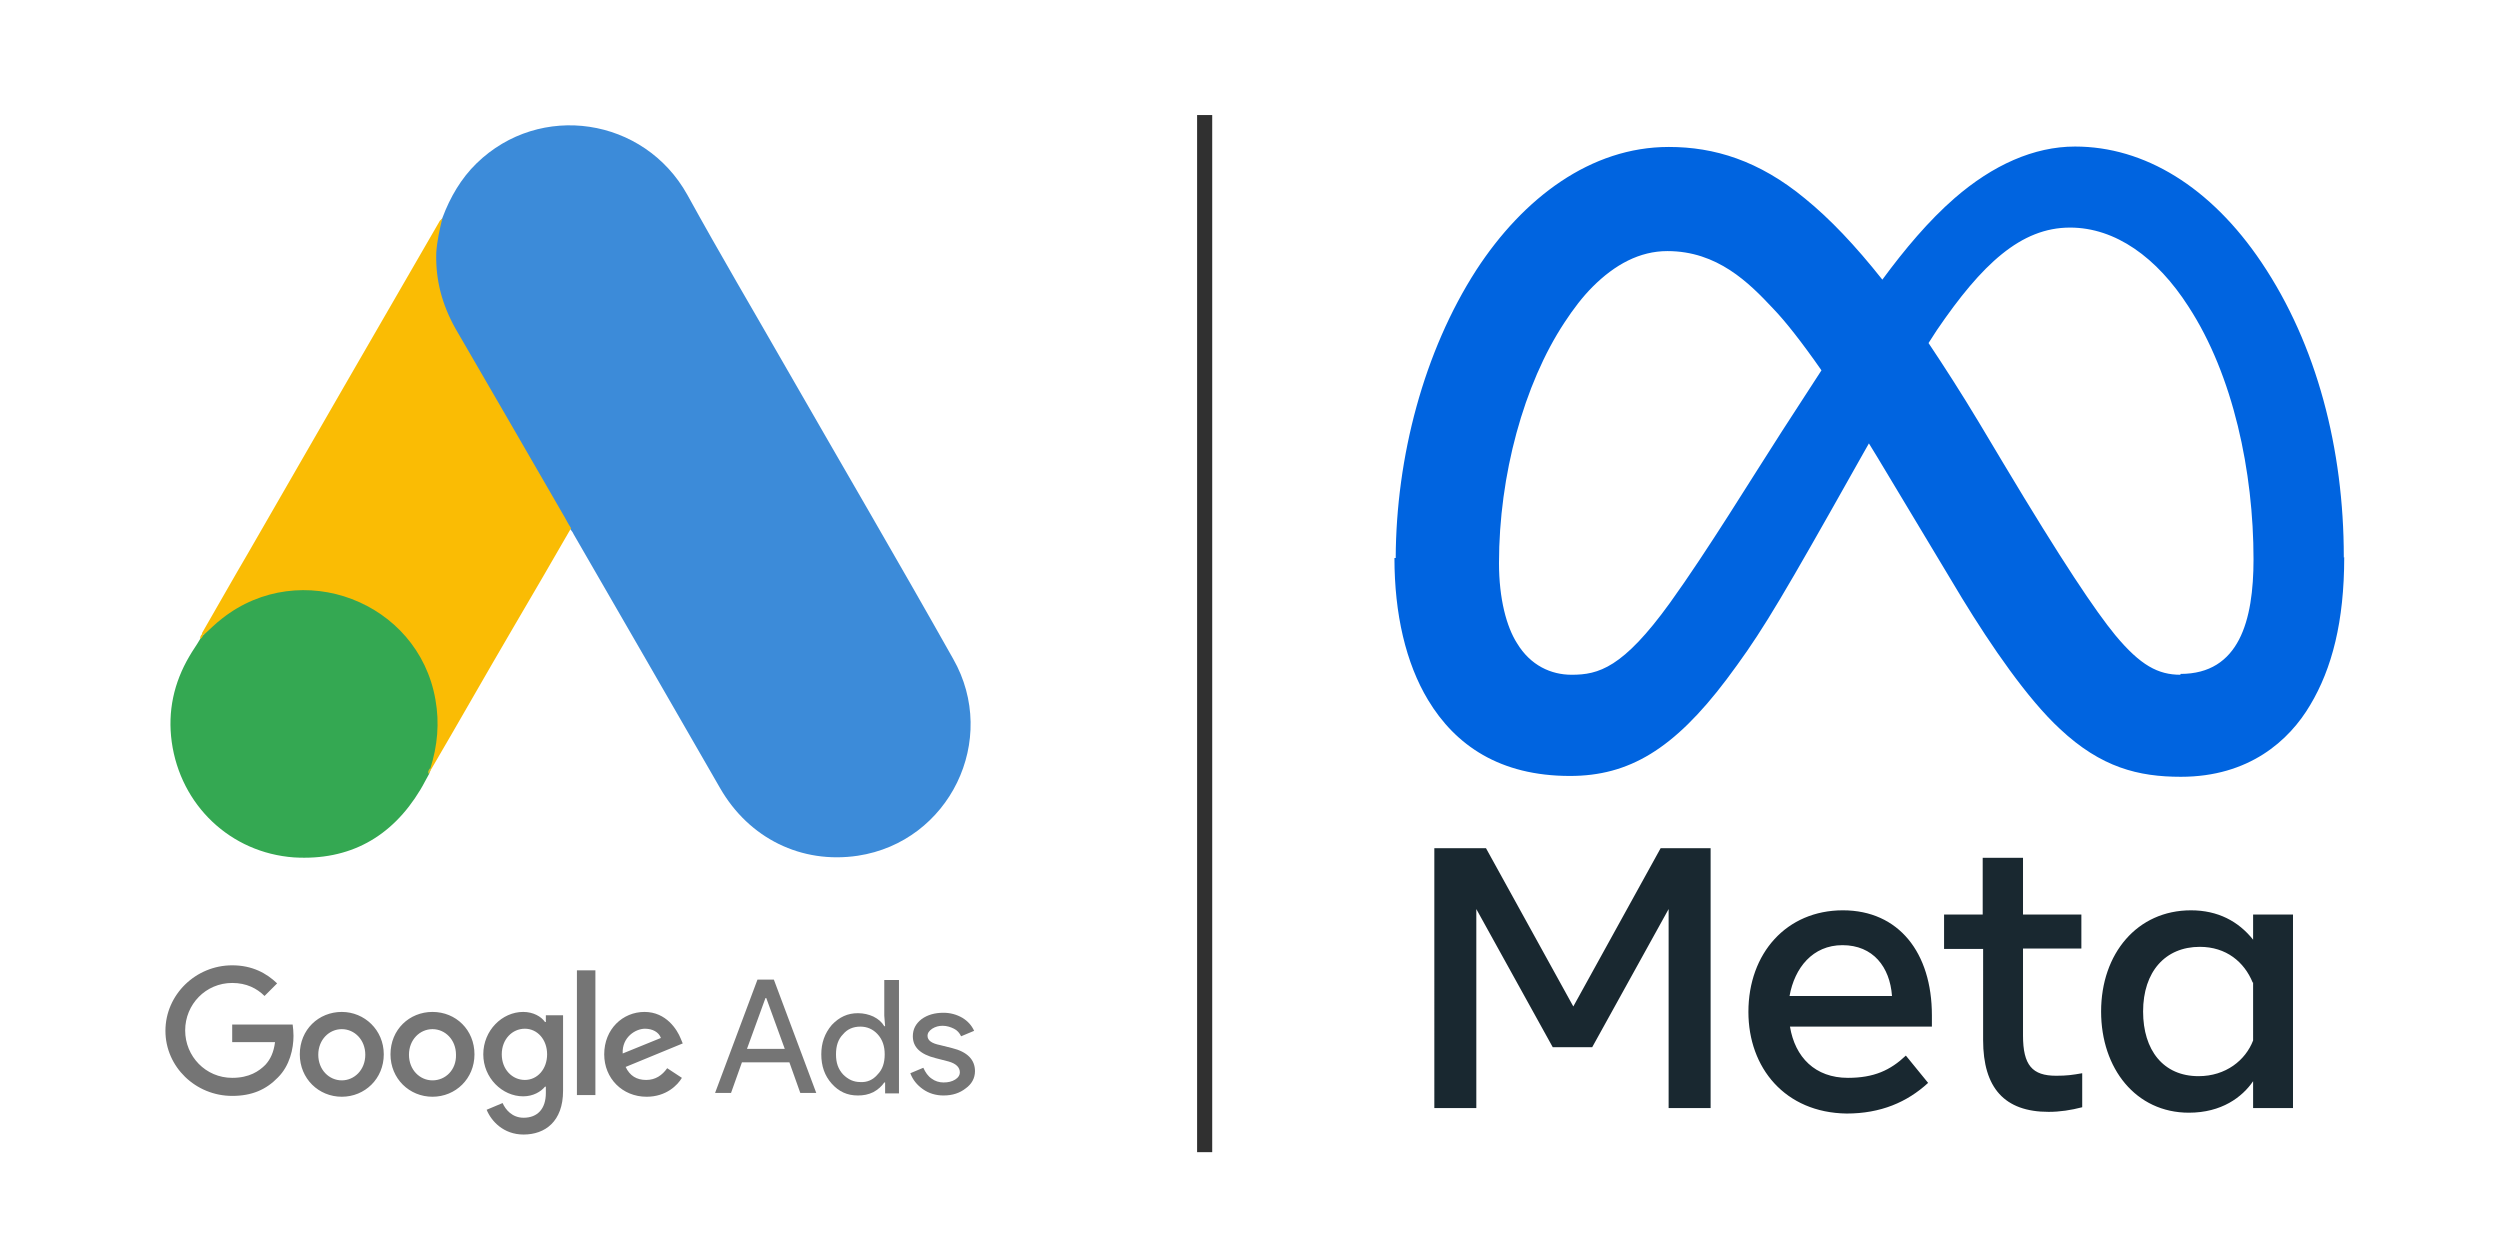 <svg xmlns="http://www.w3.org/2000/svg" xmlns:xlink="http://www.w3.org/1999/xlink" id="Capa_1" x="0px" y="0px" viewBox="0 0 595.4 300" overflow="visible" xml:space="preserve"><g id="_1.svg"></g><g>	<path fill="#115CCD" d="M-494.9,200.7c3.1,3.7,2.6,9.2-1.1,12.2l-28.4,23.7l28.4,23.7c3.7,3.1,4.2,8.5,1.1,12.2s-8.5,4.2-12.2,1.1  l-28.5-23.8c-8.3-6.9-8.3-19.5,0-26.4l28.5-23.8C-503.4,196.5-497.9,197-494.9,200.7z"></path>	<path fill="#115CCD" d="M-467.2,200.7c3.1-3.7,8.5-4.2,12.2-1.1l28.6,23.9c8.3,6.9,8.3,19.5,0,26.4l-28.5,23.8  c-3.7,3.1-9.2,2.6-12.2-1.1c-3.1-3.7-2.6-9.2,1.1-12.2l28.4-23.7L-466,213C-469.9,209.8-470.4,204.4-467.2,200.7z"></path></g><g id="Layer_1"></g><g>	<path fill="#3C8BD9" d="M105.4,51.8c1.8-4.8,4.4-9.3,8.1-12.9c15.1-14.7,39.9-11,50.2,7.5c7.7,14,15.8,27.7,23.7,41.5  c13.2,23,26.6,45.9,39.6,69c11,19.3-0.9,43.6-22.7,46.9c-13.4,2-25.9-4.1-32.8-16.1c-11.6-20.2-23.3-40.4-34.9-60.5  c-0.2-0.5-0.5-0.8-0.8-1.2c-1.2-1-1.8-2.5-2.5-3.8c-5.1-9.1-10.4-18.1-15.6-27c-3.3-5.8-6.8-11.6-10.1-17.4  c-3-5.2-4.4-10.9-4.2-16.9C103.7,57.7,104,54.6,105.4,51.8"></path>	<path fill="#FABC04" d="M105.4,51.8c-0.7,2.8-1.3,5.5-1.5,8.4c-0.2,6.5,1.4,12.4,4.6,18.1c8.4,14.5,16.9,29.1,25.3,43.7  c0.8,1.3,1.4,2.6,2.2,3.8c-4.6,8-9.2,15.9-13.9,23.9c-6.5,11.1-12.9,22.4-19.4,33.5c-0.3,0-0.4-0.2-0.5-0.4  c-0.1-0.6,0.2-1.2,0.3-1.8c3.1-11.5,0.5-21.7-7.4-30.5c-4.8-5.3-11-8.3-18.1-9.3c-9.2-1.3-17.4,1.1-24.7,6.8  c-1.3,1-2.2,2.5-3.7,3.2c-0.3,0-0.5-0.2-0.5-0.4c3.7-6.4,7.3-12.8,11-19.1c15.2-26.4,30.4-52.8,45.7-79.2  C105,52.4,105.3,52.1,105.4,51.8"></path>	<path fill="#34A852" d="M48.5,151.2c1.5-1.3,2.8-2.7,4.4-3.9c18.7-14.7,46.7-4.1,50.8,19.3c1,5.6,0.5,11-1.2,16.4  c-0.1,0.5-0.2,0.8-0.3,1.3c-0.7,1.2-1.3,2.5-2.1,3.8C93.3,199.4,83.2,205,70,204.2c-15.1-1.1-27-12.4-29.1-27.5  c-1-7.3,0.5-14.1,4.2-20.4c0.8-1.4,1.7-2.6,2.5-4C48,151.8,47.8,151.2,48.5,151.2"></path>	<path fill="#FABC04" d="M48.5,151.2c-0.3,0.3-0.3,0.8-0.8,0.9c-0.1-0.5,0.2-0.8,0.5-1.2L48.5,151.2"></path>	<path fill="#E1C025" d="M102.1,184.3c-0.3-0.5,0-0.9,0.3-1.3c0.1,0.1,0.2,0.2,0.3,0.3L102.1,184.3"></path>	<path fill="#757575" d="M55.3,229.9c-8.7,0-15.9,7-15.9,15.6S46.6,261,55.3,261c4.7,0,8.1-1.5,10.9-4.4c2.8-2.8,3.7-6.8,3.7-9.9  c0-1-0.1-1.9-0.2-2.7H55.3v4.2h10.2c-0.3,2.4-1.1,4.1-2.3,5.4c-1.5,1.5-3.8,3.1-7.9,3.1c-6.3,0-11.2-5.1-11.2-11.3  s4.9-11.3,11.2-11.3c3.4,0,5.9,1.3,7.7,3.1l3-3C63.5,231.8,60.1,229.9,55.3,229.9z M81.4,241c-5.5,0-10,4.2-10,10.1  c0,5.8,4.5,10.1,10,10.1s10-4.3,10-10.1C91.4,245.3,86.8,241,81.4,241 M81.4,257.3c-3,0-5.6-2.5-5.6-6.1s2.6-6.1,5.6-6.1  s5.6,2.5,5.6,6.1S84.4,257.3,81.4,257.3 M103,241c-5.5,0-10,4.2-10,10.1c0,5.8,4.5,10.1,10,10.1s10-4.3,10-10.1  C113,245.3,108.6,241,103,241 M103,257.3c-3,0-5.6-2.5-5.6-6.1s2.6-6.1,5.6-6.1s5.6,2.5,5.6,6.1C108.7,254.8,106.1,257.3,103,257.3   M124.6,241c-5,0-9.5,4.4-9.5,10.1c0,5.6,4.5,10,9.5,10c2.4,0,4.2-1.1,5.2-2.3h0.2v1.5c0,3.8-2,5.9-5.3,5.9c-2.7,0-4.3-1.9-5-3.5  l-3.8,1.6c1.1,2.7,4,5.9,8.8,5.9c5.1,0,9.4-3.1,9.4-10.4v-18H130v1.6h-0.2C128.9,242.1,127,241,124.6,241 M125,257.2  c-3,0-5.5-2.5-5.5-6.1s2.5-6.1,5.5-6.1c3,0,5.3,2.6,5.3,6.1S128,257.2,125,257.2 M137.4,231.1h4.4v29.7h-4.4V231.1z M153.5,241  c-5.2,0-9.6,4.1-9.6,10.1c0,5.7,4.3,10.1,10.1,10.1c4.7,0,7.4-2.8,8.4-4.5l-3.5-2.3c-1.2,1.7-2.8,2.8-5,2.8c-2.3,0-3.9-1-4.9-3.1  l13.6-5.6l-0.5-1.2C161.3,245.3,158.7,241,153.5,241 M148.3,250.9c-0.2-3.9,3.1-5.9,5.3-5.9c1.8,0,3.3,0.8,3.8,2.2L148.3,250.9z"></path>	<path fill="#757575" d="M170.3,260.3l10.1-27h3.9l10.1,27h-3.8L188,253h-11.3l-2.6,7.3H170.3z M177.9,249.8h9l-4.4-12.1h-0.2  L177.9,249.8z"></path>	<path fill="#757575" d="M198.1,258.1c-1.7-1.9-2.5-4.2-2.5-7c0-2.7,0.8-5,2.5-7c1.8-1.9,3.8-2.8,6.2-2.8c1.4,0,2.6,0.3,3.7,0.8  c1.2,0.6,2,1.3,2.6,2.3h0.2l-0.2-2.5v-8.5h3.5v27h-3.3v-2.6h-0.2c-0.6,0.9-1.5,1.7-2.6,2.3c-1.2,0.6-2.4,0.8-3.7,0.8  C201.8,260.9,199.8,260,198.1,258.1 M209,255.9c1.2-1.2,1.7-2.8,1.7-4.8c0-1.9-0.5-3.5-1.7-4.8c-1.1-1.2-2.5-1.8-4.1-1.8  c-1.7,0-3.1,0.6-4.1,1.8c-1.2,1.2-1.7,2.8-1.7,4.8s0.5,3.5,1.7,4.8c1.2,1.2,2.5,1.8,4.1,1.8C206.5,257.8,207.9,257.2,209,255.9"></path>	<path fill="#757575" d="M230,259.2c-1.4,1.1-3.1,1.7-5.3,1.7c-1.8,0-3.5-0.5-4.9-1.5s-2.4-2.2-3-3.8l3.1-1.3c0.5,1.1,1.1,2,2,2.6  c0.8,0.6,1.8,0.9,2.8,0.9c1.1,0,2-0.2,2.8-0.7s1.1-1.1,1.1-1.7c0-1.2-0.9-2.1-2.7-2.6l-3.1-0.8c-3.6-0.9-5.4-2.6-5.4-5.2  c0-1.7,0.7-3,2.1-4.1c1.4-1,3.1-1.5,5.2-1.5c1.6,0,3.1,0.4,4.5,1.2c1.3,0.8,2.2,1.8,2.8,3.1l-3.1,1.3c-0.4-0.8-0.9-1.4-1.7-1.8  s-1.7-0.7-2.7-0.7c-0.9,0-1.7,0.2-2.5,0.7c-0.7,0.5-1.1,1-1.1,1.7c0,1.1,1,1.8,3,2.2l2.8,0.7c3.7,0.9,5.5,2.8,5.5,5.5  C232.2,256.8,231.4,258.2,230,259.2"></path></g><path fill="#0064E0" d="M558.2,132.8c0-0.1,0-0.2,0-0.2c0-25.6-6.4-50.5-19.6-70.1c-12.1-18-27.9-27.6-44.4-27.6 c-9.8,0-19.6,4.4-28.7,12.3c-6.2,5.4-11.9,12.2-17.2,19.4c-6.5-8.2-12.5-14.5-18.4-19.3C418.9,38.2,408.2,35,397.5,35 c0,0-0.1,0-0.1,0v0c-18.5,0-34.6,12.1-45.8,29.3c-12.5,19.4-19.1,44.5-19.2,68.6l-0.3,0c0,13.3,2.7,25,8,33.8 c6.5,10.8,17.1,18.1,33.8,18.1c14,0,24.7-6.3,37.3-23c7.1-9.5,10.8-15.3,25.1-40.6l7.1-12.6c0.6-1,1.1-2,1.7-3c0.6,1,1.2,2,1.9,3.1 l20.3,33.8c6.9,11.3,15.6,24,23.3,31.1c9.8,9.2,18.7,11.4,28.8,11.4c16.2,0,25.8-8.6,30.8-17.1c5.2-8.7,8.1-19.9,8.1-35.2 L558.2,132.8z M424.4,102.7c-7.1,11-17.7,28.4-26.7,40.9c-11.2,15.5-17,17.1-23.4,17.1c-4.9,0-9.8-2.2-13-7.5 c-2.5-3.9-4.3-10.6-4.3-19.1c0-20.9,5.9-42.6,15.6-57.3c2.1-3.2,4.3-6.1,6.7-8.5c5.3-5.3,11.2-8.5,17.8-8.5 c11.9,0,19.4,7.5,25.2,13.7c2.9,3,6.9,8.1,11.5,14.7L424.4,102.7z M503.8,151.3c-4.7-5.7-12.7-17.6-26.7-41l-5.8-9.7 c-4.2-7-8.2-13.2-12-18.9c0.7-1,1.3-2.1,2-3.1C472,62.9,481.3,54.2,493,54.2c10.8,0,20.7,7.1,28.2,18.8 c10.7,16.4,15.5,39.4,15.5,60.2c0,14.6-3.4,27.3-17.4,27.3v0.2C514,160.7,509.8,158.5,503.8,151.3z"></path><path id="Text" fill="#192830" d="M341.7,202h12.2l20.8,37.7l20.8-37.7h11.9v61.9h-10v-47.4l-18.2,32.9h-9.4l-18.2-32.9v47.4h-10 V202z M438.8,225.1c-7.1,0-11.4,5.4-12.6,12.1h24.4C450.1,230.3,446.1,225.1,438.8,225.1L438.8,225.1z M416.4,241 c0-14,9.1-24.2,22.5-24.2c13.3,0,21.2,10.1,21.2,25v2.7h-33.8c1.2,7.3,6,12.2,13.8,12.2c6.2,0,10.1-1.8,13.8-5.3l5.3,6.5 c-5,4.6-11.3,7.3-19.4,7.3C425.1,265,416.4,254.3,416.4,241z M472.2,226H463v-8.2h9.2v-13.5h9.6v13.5h13.9v8.1h-13.9v20.7 c0,7.1,2.2,9.6,7.9,9.6c2.6,0,3.9-0.2,6.2-0.6v8.1c-2.7,0.7-5.3,1.1-8,1.1c-10.5,0-15.6-5.7-15.6-17.1V226z M536.5,234 c-2-4.9-6.3-8.5-12.6-8.5c-8.2,0-13.5,5.9-13.5,15.4c0,9.2,4.8,15.4,13.2,15.4c6.5,0,11.2-3.8,13-8.5V234L536.5,234L536.5,234z  M546.1,263.9h-9.5v-6.4c-2.6,3.8-7.5,7.5-15.3,7.5c-12.6,0-20.9-10.5-20.9-24.1c0-13.8,8.6-24.1,21.4-24.1c6.4,0,11.3,2.6,14.8,7 v-6h9.5V263.9z"></path><rect x="285.1" y="27.4" fill="#303030" width="3.6" height="247"></rect></svg>